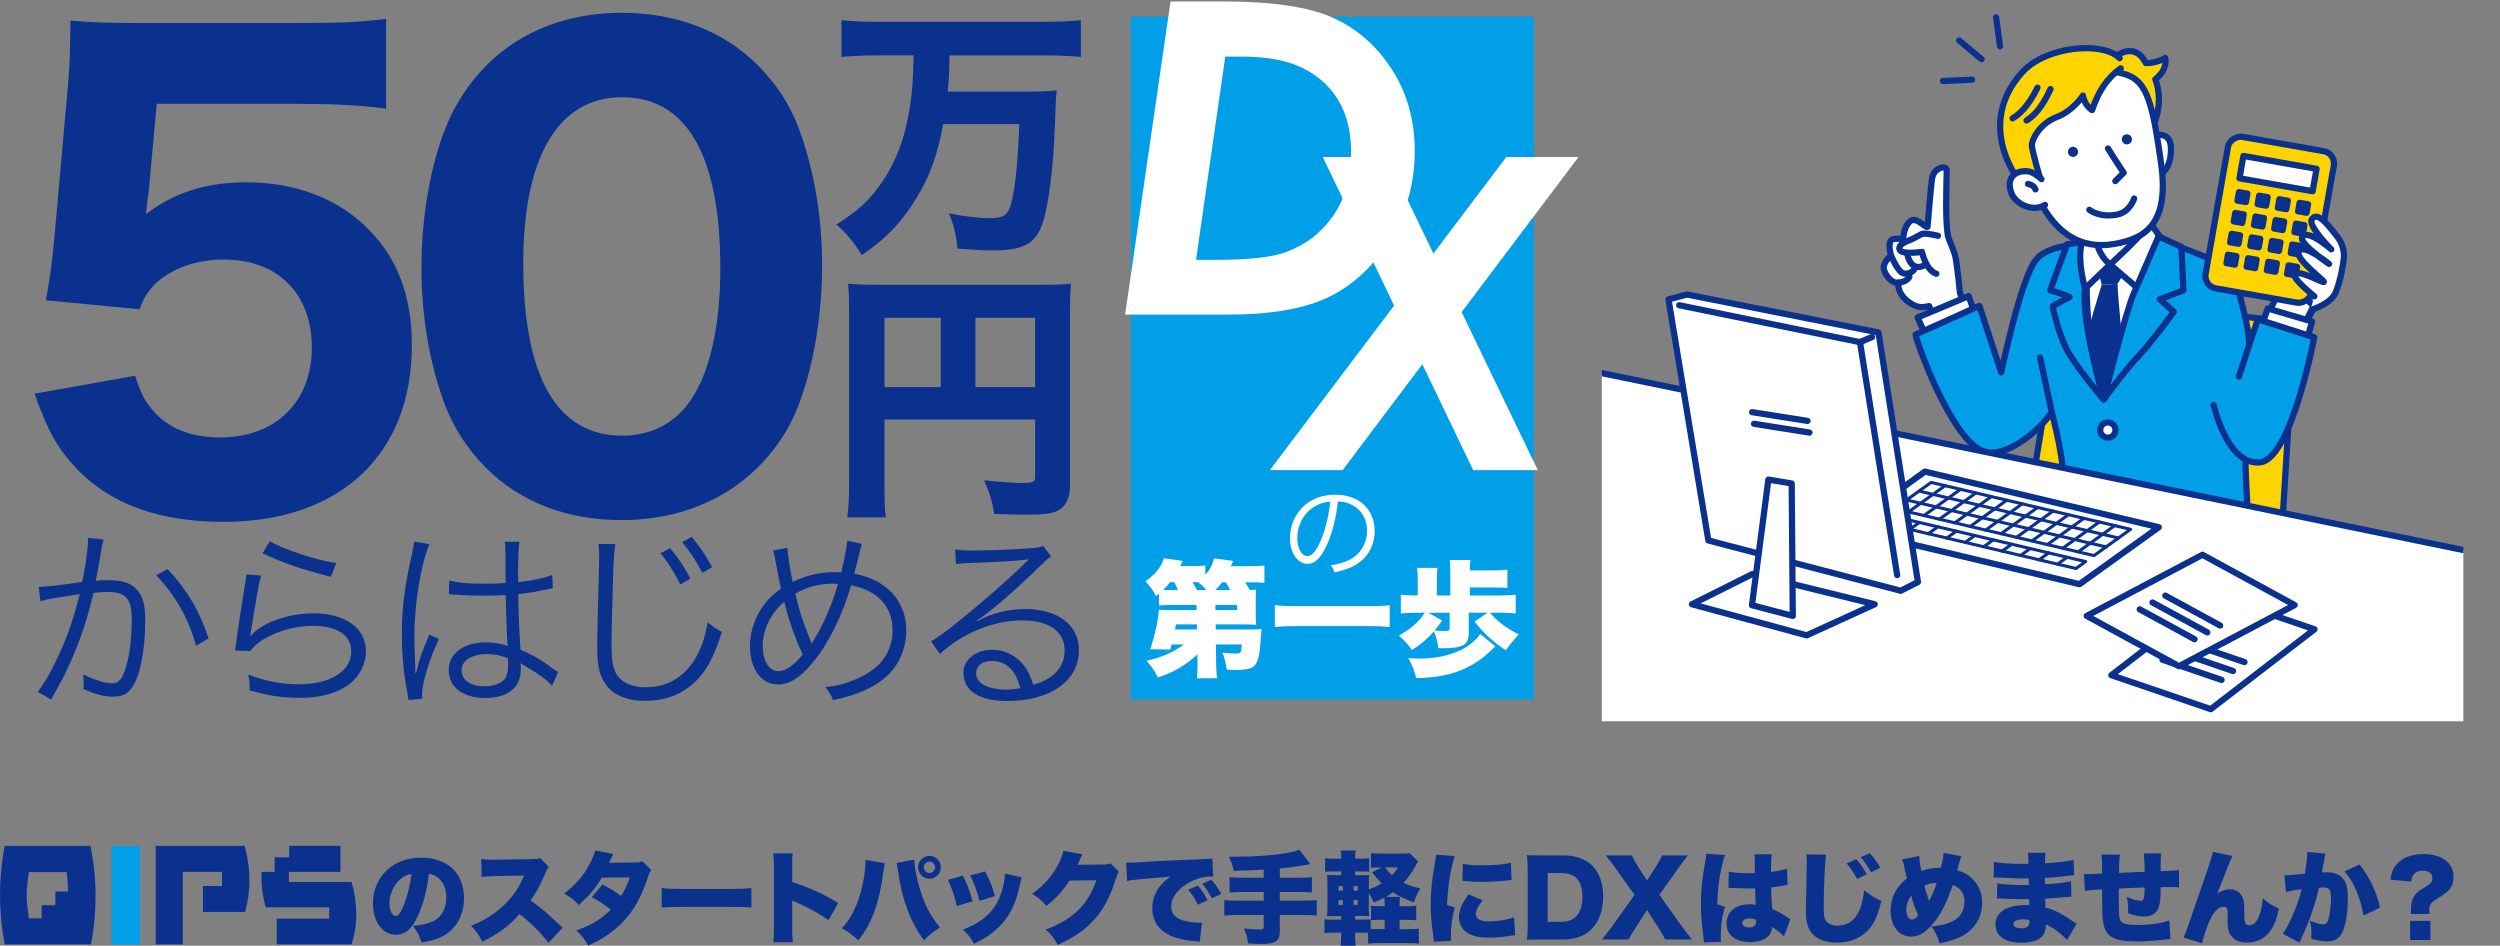 <?xml version="1.0" encoding="UTF-8"?><svg id="_レイヤー_2" xmlns="http://www.w3.org/2000/svg" xmlns:xlink="http://www.w3.org/1999/xlink" viewBox="0 0 1013.26 383.27"><rect x="0" y="0" width="1013.26" height="383.27" fill="#808080" stroke="none"/><defs><style>.cls-1,.cls-2,.cls-3{fill:none;}.cls-4{stroke-width:1.26px;}.cls-4,.cls-5,.cls-6,.cls-7,.cls-8,.cls-2,.cls-9{stroke:#0b318f;stroke-linecap:round;stroke-linejoin:round;}.cls-4,.cls-7,.cls-8,.cls-10{fill:#fff;}.cls-5{fill:#dbdcdc;}.cls-5,.cls-6,.cls-7,.cls-2,.cls-9{stroke-width:2.53px;}.cls-6,.cls-11{fill:#fed400;}.cls-8{stroke-width:2.58px;}.cls-12,.cls-9{fill:#009fe8;}.cls-13{fill:#0b318f;}.cls-3{clip-path:url(#clippath);}</style><clipPath id="clippath"><rect class="cls-1" x="649.21" width="349.19" height="292.33"/></clipPath></defs><g id="_文字"><path class="cls-13" d="m60.36,76.8c-.24,1.94-.97,7.28-1.21,9.95,11.65-8.74,24.27-12.87,40.78-12.87,19.66,0,37.14,6.55,49.28,18.93,11.89,11.89,17.72,27.19,17.72,47.09,0,44.42-29.13,71.61-76.47,71.61-25.97,0-45.88-7.28-59.47-21.61-7.77-8.25-11.65-15.29-16.99-30.34l40.78-7.28c2.18,6.8,3.64,9.95,6.8,13.59,6.07,7.53,15.54,11.41,27.67,11.41,22.33,0,37.14-14.32,37.14-36.41s-14.08-35.68-35.68-35.68c-10.92,0-20.63,3.4-27.43,9.47-3.16,3.16-4.61,5.34-6.8,10.68l-37.87-3.64c1.94-11.17,2.43-15.05,3.4-25l5.58-62.63c.73-9.22.73-10.92.97-25.73,8.74.73,14.08.97,27.43.97h63.6c19.18,0,25.49-.24,36.9-1.7v36.41c-11.41-1.46-22.09-1.94-36.41-1.94h-56.56l-3.16,34.71Z"/><path class="cls-13" d="m197.03,189.68c-7.53-7.53-13.11-16.26-16.75-25.73-6.31-16.99-9.47-35.93-9.47-55.59,0-25.73,5.83-52.19,15.05-67.24,13.84-23.3,37.38-35.93,66.27-35.93,21.85,0,41.02,7.28,54.86,21.12,7.53,7.53,13.35,16.26,16.75,25.73,6.31,16.99,9.47,35.93,9.47,55.83,0,25.49-5.83,52.43-14.81,67.24-13.84,22.82-37.63,35.68-66.51,35.68-22.09,0-41.03-7.28-54.86-21.12Zm15.05-83.02c0,46.12,13.59,69.91,40.05,69.91,9.71,0,17.96-3.4,24.03-9.71,10.2-10.44,15.78-31.31,15.78-58.02,0-45.88-13.59-69.43-39.81-69.43s-40.05,24.76-40.05,67.24Z"/><path class="cls-13" d="m355.92,22.45c-5.25,0-10.39.21-14.89.64v-14.89c4.18.43,9.21.64,14.78.64h67.48c5.36,0,10.28-.21,14.78-.64v14.89c-4.39-.43-9.53-.64-14.67-.64h-38.56c-.11,6.75-.21,9.32-.75,14.68h29.89c6.53,0,10.71-.11,14.35-.54q-.43,2.57-.75,13.82c-.64,18.21-2.79,34.6-5.36,41.13-3,7.5-7.82,9.96-20.03,9.96-3.54,0-7.39-.21-14.14-.75-.54-5.68-1.5-9.75-3.43-14.25,6,1.18,12.53,1.93,16.6,1.93,4.61,0,6.53-.86,7.71-3.43,2.04-4.29,3.64-17.46,4.18-34.71h-30.85c-2.14,12.1-5.36,21.1-10.82,29.99-6.21,10.07-12,16.17-22.17,23.14-3.11-5.14-5.89-8.57-10.28-12.43,8.36-5.36,12.53-9,16.92-15,6.86-9,11.14-20.14,13.07-33.96.86-6.53.96-7.61,1.29-19.6h-14.35Z"/><path class="cls-13" d="m358.49,196.83c0,6.64.11,10.28.54,12.85h-15.64c.54-3.96.75-7.61.75-13.39v-70.59c0-4.71-.11-7.61-.43-10.71,3.75.32,6.75.43,12.85.43h65.02c6.53,0,9.64-.11,12.53-.43-.32,3.21-.43,6.11-.43,12.53v68.98c0,5.46-1.71,8.89-5.03,10.5-2.25,1.18-6,1.61-12.43,1.61-3.54,0-8.46-.11-13.28-.32-.75-5.04-1.82-8.46-4.07-13.6,6.32.64,12.53,1.07,15.32,1.07,4.5,0,5.36-.43,5.36-2.57v-23.14h-61.06v26.78Zm22.82-68.02h-22.82v28.06h22.82v-28.06Zm38.24,28.06v-28.06h-24.21v28.06h24.21Z"/><path class="cls-13" d="m15.7,237.92c2.86-.08,11.13-1.03,17.57-2.07,1.35-5.88,2.38-13.51,2.38-16.85v-1.03l6.36.72c-.56,1.75-.79,3.1-1.51,7.63-.4,2.31-.95,5.25-1.67,9.06,1.83-.16,2.86-.24,4.69-.24,5.64,0,8.98.95,11.45,3.34,2.78,2.62,3.9,6.28,3.9,12.8,0,12.16-2.07,22.74-5.33,27.35-1.91,2.7-4.05,3.74-7.79,3.74-3.42,0-6.76-.87-12-3.1.16-1.19.16-1.75.16-2.78,0-1.19,0-1.75-.24-3.18,4.53,2.31,8.98,3.66,11.85,3.66,1.99,0,3.5-1.27,4.53-3.82,2.15-5.09,3.34-13.2,3.34-22.1,0-8.43-2.38-11.13-9.78-11.13-1.75,0-2.78.08-5.72.4-2.94,12.56-6.6,22.74-12,33.71-1.03,1.91-2.7,5.09-5.17,9.54l-5.41-3.18c2.46-3.1,5.49-8.35,8.27-14.39,3.74-7.95,6.12-14.95,8.74-25.2-6.84,1.03-10.65,1.67-11.37,1.83-1.83.32-2.46.48-4.61,1.03l-.64-5.72Zm52.23-7.31c8.11,8.75,12.88,16.93,16.62,28.14l-5.09,2.94c-3.02-10.97-8.51-20.67-16.22-28.54l4.69-2.54Z"/><path class="cls-13" d="m105.86,233.23c-.72,2.46-1.11,4.37-1.83,8.75-1.91,11.53-2.07,12.08-2.31,13.91-.08.95-.16,1.11-.32,1.83l.16.08c1.03-1.11,1.59-1.67,2.46-2.38,5.49-4.21,14.23-6.84,22.98-6.84,12.96,0,21.31,6.04,21.31,15.34,0,5.33-2.7,10.49-7.16,13.67-5.09,3.58-11.37,5.25-19.79,5.25-4.77,0-9.54-.48-13.91-1.43q-1.51-.4-6.36-1.59c.08-.71.08-1.19.08-1.51,0-1.83-.08-2.86-.56-4.93,6.04,2.46,13.59,3.97,20.27,3.97,13.12,0,21.46-5.25,21.46-13.36,0-6.52-5.72-10.33-15.42-10.33-8.11,0-16.3,2.54-22.26,6.92-1.27.95-1.83,1.51-3.18,3.26l-6.2-.16c.24-1.43.32-2.15.64-4.69.79-6.04,2.23-15.26,3.34-21.94.4-2.15.48-2.78.56-4.21l6.04.4Zm3.5-13.83c6.2,3.5,18.28,7.47,26.95,8.82l-2.23,5.56q-10.18-2.62-15.5-4.53-5.09-1.75-12.16-5.01l2.94-4.85Z"/><path class="cls-13" d="m174.06,220.51c-3.42,7.95-6.12,24.25-6.12,37.29,0,2.78.16,7.47.32,11.13,0,.64,0,.79.08,2.23v1.51l.32.08c1.43-5.96,1.99-7.47,4.69-13.99.32-.72.48-1.03.64-1.59l3.9,1.83c-3.74,7.79-6.84,17.89-6.84,22.58,0,.4,0,.48.16,1.59l-5.64.56c-.08-.71-.16-1.11-.48-2.94-1.43-7.39-2.23-15.58-2.23-23.61,0-10.57,1.03-18.92,4.13-32.67.72-3.5.8-3.98.87-5.01l6.2,1.03Zm8.03,14.79c3.9.95,7.31,1.27,14.31,1.27,3.1,0,5.25-.08,8.51-.24q-.08-7.47-.08-13.51c0-1.35-.08-2.46-.24-3.26h5.96c-.4,2.15-.56,5.88-.56,12.48,0,.88,0,2.15.08,3.9,6.12-.71,10.73-1.67,13.75-2.94l.24,5.41q-.16,0-5.56,1.11c-2.07.48-4.29.8-8.43,1.27.08,7.87.24,11.92.87,22.5,5.8,2.62,8.03,3.9,13.28,7.79.95.64,1.11.79,1.99,1.35l-2.46,5.56c-2.46-2.78-5.64-5.01-11.29-8.27q-.32-.16-.79-.48-.32-.24-.72-.48c.16,1.19.16,1.35.16,2.07,0,2.07-.32,3.97-.95,5.41-1.91,4.21-6.76,6.68-13.28,6.68-9.22,0-15.03-4.37-15.03-11.29s6.28-11.29,15.1-11.29c3.26,0,7,.64,8.82,1.59-.24-1.67-.56-9.14-.79-20.75-3.58.16-6.04.24-9.06.24-3.26,0-6.2-.08-8.98-.24-1.35-.16-2.23-.16-2.54-.16-.72-.08-1.19-.08-1.35-.08-.4-.08-.64-.08-.8-.08h-.32l.16-5.56Zm15.26,29.81c-6.2,0-10.26,2.62-10.26,6.6s3.66,6.44,9.22,6.44c3.5,0,6.6-1.03,8.11-2.78,1.03-1.19,1.51-3.1,1.51-6.2,0-.56-.08-2.38-.08-2.38-3.26-1.27-5.33-1.67-8.51-1.67Z"/><path class="cls-13" d="m249.43,220.51c-.48,2.62-.79,6.68-1.03,16.7-.32,9.54-.56,20.35-.56,23.93,0,.95.08,3.02.16,4.77.32,4.77,1.35,7.39,3.74,9.54,2.23,1.99,5.8,3.1,9.94,3.1,9.46,0,16.77-4.77,21.31-13.83,1.83-3.74,2.78-6.84,3.9-12.48,2.15,1.83,3.34,2.62,5.72,3.9-3.02,9.22-5.33,13.91-8.82,18.05-5.64,6.6-13.12,9.86-22.42,9.86-6.76,0-11.77-1.91-14.95-5.56-3.26-3.74-4.37-7.95-4.37-16.3,0-5.33.08-7.31.72-32.36.08-2.38.08-3.82.08-5.17,0-1.67-.08-2.54-.32-4.21l6.92.08Zm22.18,1.67c3.58,4.29,5.72,7.63,8.19,12.32l-4.05,2.38c-1.99-4.21-5.8-10.18-8.11-12.64l3.98-2.07Zm8.74-4.61c3.58,4.37,5.56,7.31,8.27,12.32l-4.05,2.31c-1.67-3.74-5.01-8.82-8.11-12.48l3.9-2.15Z"/><path class="cls-13" d="m319.15,222.03c.08,2.54,1.11,9.22,2.15,13.83,5.56-2.7,11.05-3.98,17.01-3.98.56,0,1.51,0,2.62.08,1.35-5.25,2.31-10.49,2.46-12.8l5.96,1.27q-.48,1.27-2.15,8.35c-.4,1.35-.56,2.23-.95,3.74,13.2,2.46,21.07,11.13,21.07,23.13,0,7.39-3.26,14.63-8.67,19.08-4.05,3.42-9.78,6.2-16.06,7.87-1.19.32-1.59.4-5.01,1.19-.64-2.07-1.03-2.7-3.1-5.33,4.53-.4,7.63-1.19,11.85-2.94,5.56-2.31,9.54-5.17,11.92-8.67,2.31-3.34,3.5-7.15,3.5-11.29,0-9.7-5.8-16.06-16.77-18.36-3.58,12.32-9.22,23.69-15.42,31.16-5.09,6.2-9.54,9.06-14.15,9.06-6.92,0-11.45-6.2-11.45-15.58,0-5.17,1.67-10.65,4.61-15.18,2.07-3.1,4.29-5.41,7.95-8.11-.56-2.54-1.51-7.23-2.23-11.21-.48-2.62-.56-2.94-1.03-4.21l5.88-1.11Zm-6.84,28.46c-1.99,3.42-3.18,7.71-3.18,11.13,0,6.28,2.54,10.42,6.44,10.42,2.78,0,6.2-2.39,9.78-6.76-3.18-6.68-5.72-14.07-7.47-21.38-2.62,2.31-4.13,4.05-5.56,6.6Zm16.69,10.41c.4-.79.4-.88.95-1.75,3.74-5.88,7.23-13.99,9.7-22.5-.87,0-1.59-.08-1.99-.08-5.64,0-10.73,1.35-15.34,4.05,1.51,6.44,3.18,11.69,5.96,18.44.4,1.03.48,1.19.64,1.83h.08Z"/><path class="cls-13" d="m387.12,222.66c2.23.4,3.66.48,7.47.48,6.6,0,17.17-.48,24.33-1.03,2.07-.16,2.78-.32,3.82-.87l3.34,4.37c-1.11.56-1.51.88-4.05,3.34-10.97,10.73-20.59,19-26.15,22.58l.16.24c6.04-3.26,12.48-4.93,19.48-4.93,13.28,0,21.78,6.52,21.78,16.69,0,12.4-11.53,20.59-29.18,20.59-11.21,0-17.65-4.13-17.65-11.45,0-5.33,4.93-9.3,11.53-9.3,5.33,0,9.94,2.31,13.12,6.52,1.67,2.23,2.54,4.13,3.66,7.63,8.35-2.31,12.72-7.16,12.72-13.91,0-7.63-6.36-12.16-17.09-12.16-11.69,0-24.25,5.09-33.47,13.59l-3.58-5.09c2.86-1.67,5.72-3.74,11.13-8.11,8.51-6.76,21.07-17.81,26.55-23.21q.48-.48,1.11-1.11s.16-.16.32-.32l.32-.32-.16-.16q-.24,0-.72.08c-2.54.48-12.08,1.03-24.17,1.43-1.75.08-2.54.16-4.29.4l-.32-5.96Zm14.95,45.23c-3.97,0-6.44,1.91-6.44,4.93,0,2.07,1.03,3.58,3.18,4.85,2.07,1.11,5.49,1.83,8.9,1.83,1.99,0,2.94-.08,5.8-.56-1.75-7.23-5.72-11.05-11.45-11.05Z"/><rect class="cls-12" x="458.3" y="6.77" width="163.35" height="276.71"/><path class="cls-10" d="m474.42.59h21.35c20.01,0,34.9,2.23,44.66,6.69s17.7,11.46,23.81,21.01c6.11,9.55,9.17,20.56,9.17,33.04s-3.25,24.6-9.75,35.33c-6.5,10.73-14.7,18.55-24.59,23.47-9.89,4.92-23.63,7.38-41.21,7.38h-41.85L474.42.59Zm22.19,22.34l-11.86,82.39h8.32c12.81,0,22.07-1.01,27.81-3.02,8.05-2.88,14.51-7.79,19.39-14.75,4.88-6.96,7.32-15.56,7.32-25.8,0-8.4-1.72-15.43-5.14-21.09-3.43-5.66-8.27-10.04-14.52-13.11-6.25-3.08-14.57-4.62-24.94-4.62h-6.37Z"/><path class="cls-10" d="m536.12,63.64h25.99l18.86,39.12,29.54-39.12h29.26l-47.36,62.86,30.87,64.05h-26.19l-20.61-42.9-32.32,42.9h-29.49l50.37-66.71-28.92-60.2Z"/><g class="cls-3"><path class="cls-11" d="m922.91,246.21c-.21,3.39-3.15,6.03-6.54,5.88l-95.04-4.31c-3.39-.15-5.71-3.02-5.16-6.36l18.91-114.55c.55-3.35,3.76-5.8,7.14-5.45l81.74,8.46c3.37.35,5.96,3.4,5.75,6.79l-6.79,109.55Z"/><path class="cls-2" d="m922.91,246.21c-.21,3.39-3.15,6.03-6.54,5.88l-95.04-4.31c-3.39-.15-5.71-3.02-5.16-6.36l18.91-114.55c.55-3.35,3.76-5.8,7.14-5.45l81.74,8.46c3.37.35,5.96,3.4,5.75,6.79l-6.79,109.55Z"/><path class="cls-7" d="m794.38,118.69s-1.15-11.56-1.85-14.65c-.7-3.08-2.88-7.19-3.12-8.91-.92-6.69-.59-17.47-.39-26.04.05-2.29-5.12-1.38-5.96,3.22-.37,2.01-1.82,19.63-1.82,19.63-.85.45-4.49-4.07-6.83-2.42-2.03,1.43-2.82,4.69-3.12,7.32,0,0-3.26-.3-4.4.25-2.07,1.01-.44,6.52-.44,6.52,0,0-3.52,2.72-2.89,5.52.63,2.8,3.45,5.87,5.89,5.41,0,0-.96,4.5,4.8,8.33,3.66,2.43,5.93,1.45,7.63,1.2l4.88,11.82,11.89-4.78-4.27-12.42Z"/><path class="cls-2" d="m785.49,95.56s-4.33-1.05-6.09-.84c-.88.1-3.29,1.86-5.82,2.78-3.96,1.45-4.16,3.07-3.48,3.96,1.36,1.79,8.88.63,8.88.63,0,0,1.42,7.27,5.81,8.86"/><path class="cls-7" d="m766.45,103.61s2.28,5.41,4.29,6.79c2.01,1.37,4.42-.23,4.99-1.02"/><path class="cls-7" d="m772.97,102.58s.62,5.38,4.33,5.61c1.58.1,2.76-.79,2.76-.79"/><path class="cls-7" d="m769.45,114.54s3.42-.15,4.44-2.41"/><polyline class="cls-7" points="781.54 138.33 777.21 128.68 797.89 120.01 801.24 129.47"/><path class="cls-9" d="m908.2,123.56c-.62-8.71-.49-14.1-8.29-17.13-4.67-1.82-15.77-6.16-15.87-6.17-1.77-.25-36.72-1.4-40.42-1.32-5.3.11-14.9,1.78-18.28,6.16-6.23,7.28-14.25,45.84-14.25,45.84l-8.86-26.99s-25.21,11.43-25.81,11.62c-.59.2,14.18,43.14,27.78,47.47,8.62,2.75,22.19-8.14,27.4-16,5.37,21.01,4.73,27.18,5.02,35.75l-2.03,29.06,76.78-6.31s0-12.9-.89-27.78c-.63-10.53-1.36-61.26-2.28-74.22Z"/><path class="cls-5" d="m907.59,224.58c.12.17.22.22.27-.03,0,0-.1-.03-.27.03Z"/><path class="cls-7" d="m867.61,81.31s.4,14.04,4.67,19.37c4.27,5.33,3.94,5.24,3.94,5.24,0,0-13.52,20.6-21.19,20.34-10.01-.34-13.1-15.96-13.1-15.96,0,0,2.85-.45,6.07-8.55,3.22-8.09,1-17.29,1-17.29"/><path class="cls-10" d="m841.78,107.41s38.29-.32,37.11-.58-26.28,55.13-26.28,55.13c0,0-13.9-24.38-12.78-31.28,1.12-6.9,3.44-20.77,1.95-23.26Z"/><path class="cls-2" d="m872.68,104.19s-3.65,31.73-9.43,40.08c-5.79,8.35-9.43,15.14-9.43,15.14-10.19-18.55-7.95-53.43-7.72-53.43"/><polygon class="cls-13" points="849.77 107.15 863.23 107.12 858.25 115.03 851.83 115.42 849.77 107.15"/><path class="cls-13" d="m851.83,115.42s-5.75,17.91-7.68,27.98l7.82,16.51,8.91-14s-2.53-25.8-2.64-30.87l-6.42.39Z"/><path class="cls-9" d="m845.09,116.93c1.15-8.1,3.37-19.59,3.37-19.59l-10.68,1.69-6.83,18.61s4.79,1.31,7.84,2.78c-2.69,1.43-6.82,3.47-6.8,3.79.03.57,2.1,10.16,5.37,16.85,3.27,6.69,15.24,20.89,15.24,20.89,0,0-9.3-32.48-7.52-45.03Z"/><path class="cls-7" d="m843.62,98.93l5.63-3.72s.32,7.53,5.99,12l-10.15,9.72s-3.18-10.67-1.47-17.99Z"/><path class="cls-7" d="m855.24,107.21l10.91,9.36c.2.07,4.07-5.79,6.03-9.99,2.04-4.37,4.24-9.41,4.12-9.42l-4.53-6.38s-7.3,7.68-9.88,10.18c-2.58,2.5-6.65,6.25-6.65,6.25Z"/><path class="cls-7" d="m870.83,56.24c3.81-2.69,8.08-1.98,8.88,2.12.79,4.1-.63,12.09-5.38,12.34"/><path class="cls-6" d="m869.71,25.57c4.44.12,7.85-2.07,7.85-2.07.76,4.03-1.89,6.97-4,8.61.1.29.2.58.3.88,4.16,12.91-4.3,23.67-4.3,23.67l-13.58-32.63s8.63-8.43,13.72,1.55Z"/><path class="cls-7" d="m870.9,40.69c2.23,6.3,3.67,16.26,4.98,25.41,3.7,25.93-7.66,30.87-19.3,32.83-13.03,2.19-23.34-4.18-30.36-18.42-3.48-7.06-8.22-20.18-7.06-29.12,1.15-8.94,14.99-25.23,28.54-23.5,13.55,1.73,19.16,1.4,23.2,12.78Z"/><path class="cls-6" d="m859.54,27.69c-2.39,1.82-7.91,5.75-11.59,16.92,0,0-2.99-1.61-3.73-5.88,0,0-3.92,6.14-10.39,8.63-7.65,2.94-10.07,9.38-10.32,11.09-.24,1.71,3.33,13.71,3.33,13.71l-9.72-.78s-16.12-21.64,2.59-42.18c9.7-10.65,32.78-12.51,39.38-5.63"/><path class="cls-7" d="m846.82,85.04s4.02,3.33,11.22,1.93c5.32-1.03,6.94-6.5,6.94-6.5"/><path class="cls-7" d="m828.87,83.04c-5.24,3.25-12.11-.64-13.66-4.82-2.53-6.85,2.51-9.46,7.12-8.72,2.1.34,5.1,3.11,5.1,3.11"/><path class="cls-7" d="m854.39,60.18c2.22,3.7,6.34,9.84,6.34,9.84l-3.38,3.38"/><path class="cls-13" d="m838.16,61.21c-.18,1.12.58,2.18,1.7,2.36,1.12.18,2.18-.58,2.36-1.7.18-1.12-.58-2.18-1.7-2.36-1.12-.18-2.18.58-2.36,1.7Z"/><path class="cls-13" d="m860.01,56.14c-.18,1.12.58,2.18,1.7,2.36,1.12.18,2.18-.58,2.36-1.7.18-1.12-.58-2.18-1.7-2.36-1.12-.18-2.18.58-2.36,1.7Z"/><path class="cls-7" d="m824.98,76.76c-.65-1.57-1.96-1.96-3.01-2.22"/><path class="cls-2" d="m825.8,35.53c-3.75,7.65-7.51,10.97-10.1,12.41"/><path class="cls-2" d="m831.07,36.09c-3.5,7.77-7.14,11.21-9.69,12.74"/><path class="cls-7" d="m857.39,173.99c.17,1.7-1.07,3.22-2.77,3.38-1.7.17-3.22-1.07-3.38-2.77-.17-1.7,1.07-3.22,2.77-3.38,1.7-.17,3.22,1.07,3.38,2.77Z"/><path class="cls-9" d="m884.94,117.7c.06-.4-.81-17.65-.81-17.65l-9.27-4.23s-7.34,16.81-10.11,23.29c-3.34,7.82-12.14,42.85-12.14,42.85,0,0,8.12-11.25,13.87-17.33,5.75-6.08,14.58-18.28,14.58-18.28l-5.68-5.04c5.91-2.33,9.56-3.61,9.56-3.61Z"/><path class="cls-7" d="m937.67,124.05c-3.1,6.35-9.4,18.49-9.4,18.49l-13.91-4.32s7.92-18.73,10.8-21.61c2.88-2.88,12.51,7.44,12.51,7.44Z"/><polyline class="cls-7" points="933.24 144.49 937.08 130.31 919.11 125.03 915.51 135.53"/><path class="cls-9" d="m897.19,164.09c.69,2.84,6.27,24.72,18.9,23.29,12.63-1.44,21.88-50.67,21.88-50.67l-22.85-7.29-3.55,10.44s0-3.74-.85-7.81c-2.2-10.51-5.31-22.12-8.06-23.95-2.4-1.6-7.99-3.52-7.99-3.52"/><rect class="cls-11" x="888.75" y="67.29" width="62.35" height="43.57" rx="5.06" ry="5.06" transform="translate(672.46 979.55) rotate(-80)"/><rect class="cls-2" x="888.75" y="67.29" width="62.35" height="43.57" rx="5.06" ry="5.06" transform="translate(672.46 979.55) rotate(-80)"/><rect class="cls-7" x="908.24" y="65.75" width="30.1" height="9.2" transform="translate(26.24 -159.26) rotate(10)"/><rect class="cls-13" x="905.87" y="76.89" width="6" height="6" rx="1.17" ry="1.17" transform="translate(672.36 961.08) rotate(-80)"/><rect class="cls-13" x="914.06" y="78.34" width="6" height="6" rx="1.17" ry="1.17" transform="translate(677.71 970.34) rotate(-80)"/><rect class="cls-13" x="922.26" y="79.78" width="6" height="6" rx="1.17" ry="1.17" transform="translate(683.06 979.6) rotate(-80)"/><rect class="cls-13" x="930.45" y="81.23" width="6" height="6" rx="1.17" ry="1.17" transform="translate(688.41 988.87) rotate(-80)"/><rect class="cls-13" x="904.38" y="85.34" width="6" height="6" rx="1.17" ry="1.17" transform="translate(662.81 966.59) rotate(-80)"/><rect class="cls-13" x="912.57" y="86.79" width="6" height="6" rx="1.17" ry="1.17" transform="translate(668.16 975.86) rotate(-80)"/><rect class="cls-13" x="920.77" y="88.23" width="6" height="6" rx="1.17" ry="1.17" transform="translate(673.51 985.12) rotate(-80)"/><rect class="cls-13" x="928.96" y="89.68" width="6" height="6" rx="1.17" ry="1.17" transform="translate(678.86 994.38) rotate(-80)"/><rect class="cls-13" x="902.89" y="93.79" width="6" height="6" rx="1.17" ry="1.17" transform="translate(653.27 972.11) rotate(-80)"/><rect class="cls-13" x="911.08" y="95.23" width="6" height="6" rx="1.17" ry="1.17" transform="translate(658.61 981.37) rotate(-80)"/><rect class="cls-13" x="919.28" y="96.68" width="6" height="6" rx="1.17" ry="1.17" transform="translate(663.96 990.63) rotate(-80)"/><rect class="cls-13" x="927.47" y="98.12" width="6" height="6" rx="1.17" ry="1.17" transform="translate(669.31 999.9) rotate(-80)"/><rect class="cls-13" x="901.4" y="102.24" width="6" height="6" rx="1.17" ry="1.17" transform="translate(643.72 977.62) rotate(-80)"/><rect class="cls-13" x="909.59" y="103.68" width="6" height="6" rx="1.17" ry="1.17" transform="translate(649.06 986.88) rotate(-80)"/><rect class="cls-13" x="917.79" y="105.13" width="6" height="6" rx="1.17" ry="1.17" transform="translate(654.41 996.15) rotate(-80)"/><rect class="cls-13" x="925.98" y="106.57" width="6" height="6" rx="1.17" ry="1.17" transform="translate(659.75 1005.41) rotate(-80)"/><path class="cls-7" d="m938.01,120.09s-8.5-6.82-7.99-8.63c.85-3.02,12.4,3.95,11.83,2.72-.57-1.23-12.3-9.72-9.99-12.53,2.31-2.81,12.11,5.32,12.11,5.32,0,0-12.47-8.4-10.83-10.93,2.2-3.41,11.72,5.02,11.72,5.02,0,0-9.4-9.4-7.92-12.06,2.35-4.23,7.87,3.96,10.03,6.48,3.45,4.03,3.04,8.63,3.04,8.63-.16,2.75-1.41,9.61-3.3,14.28-1.89,4.67-9.03,6.85-9.03,6.85-.85,1.17-2.36,4.28-2.36,4.28"/><path class="cls-5" d="m831.59,167.05s-4.14-19.35-4.73-22.16"/><polygon class="cls-7" points="1011.99 303.96 646.3 299.42 642.76 149.91 1007.27 224.77 1011.99 303.96"/><polygon class="cls-7" points="780.17 191.14 874.97 213.68 842.83 236.77 748.03 214.23 780.17 191.14"/><polygon class="cls-4" points="764.48 208.6 845.31 227.62 841.41 230.41 760.59 211.39 764.48 208.6"/><polygon class="cls-4" points="782.69 195.52 863.51 214.54 848.7 225.18 767.87 206.16 782.69 195.52"/><line class="cls-4" x1="857.1" y1="213.03" x2="842.28" y2="223.67"/><line class="cls-4" x1="850.85" y1="211.56" x2="836.03" y2="222.2"/><line class="cls-4" x1="844.6" y1="210.09" x2="829.78" y2="220.73"/><line class="cls-4" x1="838.35" y1="208.62" x2="823.53" y2="219.26"/><line class="cls-4" x1="832.09" y1="207.15" x2="817.28" y2="217.79"/><line class="cls-4" x1="825.84" y1="205.68" x2="811.03" y2="216.32"/><line class="cls-4" x1="819.59" y1="204.21" x2="804.78" y2="214.85"/><line class="cls-4" x1="813.34" y1="202.74" x2="798.53" y2="213.38"/><line class="cls-4" x1="807.09" y1="201.27" x2="792.28" y2="211.91"/><line class="cls-4" x1="800.84" y1="199.8" x2="786.03" y2="210.44"/><line class="cls-4" x1="794.59" y1="198.32" x2="779.78" y2="208.96"/><line class="cls-4" x1="788.34" y1="196.85" x2="773.52" y2="207.49"/><line class="cls-4" x1="837.82" y1="225.86" x2="833.93" y2="228.65"/><line class="cls-4" x1="830.33" y1="224.1" x2="826.44" y2="226.89"/><line class="cls-4" x1="822.85" y1="222.33" x2="818.95" y2="225.13"/><line class="cls-4" x1="815.36" y1="220.57" x2="811.47" y2="223.37"/><line class="cls-4" x1="807.87" y1="218.81" x2="803.98" y2="221.6"/><line class="cls-4" x1="800.39" y1="217.05" x2="796.49" y2="219.84"/><line class="cls-4" x1="792.9" y1="215.29" x2="789.01" y2="218.08"/><line class="cls-4" x1="785.41" y1="213.52" x2="781.52" y2="216.32"/><line class="cls-4" x1="777.93" y1="211.76" x2="774.03" y2="214.56"/><line class="cls-4" x1="770.44" y1="210" x2="766.55" y2="212.8"/><line class="cls-4" x1="853.59" y1="221.67" x2="772.77" y2="202.65"/><line class="cls-4" x1="858.62" y1="218.06" x2="777.79" y2="199.04"/><polygon class="cls-7" points="676.24 121.34 683.73 119.37 761.34 134.74 777.35 235.89 770.36 239.44 692.4 219.05 676.24 121.34"/><polyline class="cls-7" points="680.58 123.71 753.86 138.68 768.93 233.09"/><polygon class="cls-7" points="685.75 244.91 710.18 232.69 759.82 244.91 732.24 257.51 685.75 244.91"/><polygon class="cls-7" points="716.73 194.38 710.08 245.3 726.62 249.63 726.18 195.95 716.73 194.38"/><line class="cls-7" x1="710.13" y1="167.05" x2="732.58" y2="170.59"/><line class="cls-7" x1="710.91" y1="171.77" x2="733.37" y2="175.32"/><polygon class="cls-7" points="896.04 287.42 855.74 273.66 897.77 241.29 938.07 255.06 896.04 287.42"/><line class="cls-7" x1="885.74" y1="260.17" x2="909.7" y2="268.35"/><line class="cls-7" x1="881.1" y1="263.78" x2="905.05" y2="271.96"/><line class="cls-7" x1="876.46" y1="267.4" x2="900.41" y2="275.58"/><polygon class="cls-7" points="883.14 270.02 845.75 249.63 892.65 224.85 930.04 245.23 883.14 270.02"/><line class="cls-7" x1="877.61" y1="241.41" x2="899.83" y2="253.53"/><line class="cls-7" x1="872.42" y1="244.19" x2="894.64" y2="256.31"/><line class="cls-7" x1="867.23" y1="246.97" x2="889.45" y2="259.08"/><line class="cls-8" x1="753.86" y1="138.68" x2="758.73" y2="136.61"/><line class="cls-2" x1="794.09" y1="16.43" x2="803.14" y2="24"/><line class="cls-2" x1="787.5" y1="32.82" x2="799.29" y2="32.31"/><line class="cls-2" x1="809.03" y1="7.05" x2="810.62" y2="18.74"/><line class="cls-6" x1="911.57" y1="139.86" x2="907.43" y2="152.67"/></g><path class="cls-10" d="m485.32,265.19c-4.34,4.24-9.81,7.41-16.04,9.4-1.23-2.6-2.4-4.29-4.6-6.79,5.72-1.17,11.03-3.52,15.17-6.59h-4.95c-.2.87-.26,1.02-.56,2.04l-8.12-.1c2.04-6.28,3.27-12.1,3.47-16.04.97.1,2.45.15,4.85.15h10.47l-.05-2.04h-10.73c-2.14,0-3.12.05-4.49.15v-4.75q-.41.31-1.23.97c-1.33-2.6-2.4-4.08-4.29-5.97,4.09-2.86,6.59-6.03,7.51-9.35l7.66,1.07c-.46,1.02-.56,1.12-1.02,2.09h5.26c2.45,0,3.63-.05,4.9-.26v3.78c1.94-2.2,2.91-4.03,3.52-6.64l7.76,1.02c-.41.97-.56,1.28-.92,2.14h7.86c2.96,0,3.93-.05,5.72-.26v7.05c-1.53-.2-2.91-.25-5.31-.25h-2.5c.82,1.28,1.23,1.89,1.89,3.12,1.12-.05,1.48-.05,2.6-.15-.15,1.07-.2,1.89-.2,4.04v6.23c0,1.99.05,2.86.2,3.98-1.33-.1-2.71-.15-4.8-.15h-11.64l.05,2.04h13.99c1.89,0,3.37-.05,4.6-.15-.2,1.38-.36,3.06-.51,5.82-.41,5.77-1.28,8.43-3.12,9.6-1.23.77-3.63,1.17-7.41,1.17-.77,0-1.58-.05-3.06-.15-.46-2.86-.87-4.44-1.79-6.89,1.79.2,3.88.36,5.16.36,2.3,0,2.45-.2,2.71-3.68h-10.52l.1,7.97c.05,2.76.15,4.03.41,5.72h-8.22c.2-1.53.26-2.45.26-4.6v-1.17l-.05-3.93Zm-7.92-26.05c-.46-1.17-.82-1.99-1.48-3.17h-1.69c-1.12,1.43-1.63,1.99-2.76,3.12.97.05,1.53.05,2.76.05h3.17Zm7.71,13.94h-8.48q-.2.87-.41,2.04h8.94l-.05-2.04Zm3.83-13.94c-1.17-1.33-1.94-2.04-3.27-3.17h-2.35c.61.87.87,1.38,1.84,3.17h3.78Zm9.65,0c-.61-1.23-1.02-1.94-1.74-3.12h-1.58c-1.02,1.38-1.58,2.04-2.71,3.12h6.03Zm-5.98,8.12h8.78v-2.04h-8.78v2.04Z"/><path class="cls-10" d="m563.26,254.16c-2.96-.31-5.67-.41-8.78-.41h-28.96c-3.12,0-5.77.1-8.83.41v-8.89c2.71.31,5.11.41,8.83.41h28.96c3.93,0,6.49-.1,8.78-.41v8.89Z"/><path class="cls-10" d="m608.25,241.34c2.61,0,4.29-.1,6.08-.31v7.61c-1.74-.2-3.63-.31-6.08-.31h-4.34c2.45,3.12,7,6.54,11.7,8.83-2.35,2.5-3.12,3.42-5.26,6.38-4.75-2.96-9.24-7.05-12.72-11.64l5.26-3.57h-7.61v8.32c0,4.65-2.4,6.08-10.16,6.08h-2.14c-.41-2.96-.82-4.39-1.79-6.84-2.81,3.17-5.31,5.31-8.94,7.56-1.58-2.25-2.86-3.63-5.26-5.87,4.7-2.55,8.38-5.82,10.47-9.24h-3.52c-2.55,0-4.34.1-6.18.31v-7.61c1.79.2,3.63.31,6.18.31h.66v-6.69c0-1.84-.05-3.12-.26-4.49h8.27c-.2,1.33-.25,2.55-.25,4.49v6.69h5.46v-9.4c0-2.04-.1-3.58-.26-4.95h8.43c-.2,1.28-.25,2.45-.25,4.19h9.45c2.5,0,4.14-.1,5.77-.31v7.46c-1.58-.2-2.96-.25-5.77-.25h-9.45v3.27h12.51Zm-2.2,20.63q-.51.41-2.5,2.35c-4.39,4.24-10.06,7.3-16.24,8.94-3.88.97-7.92,1.48-13.33,1.58-.77-3.17-1.53-5.06-3.17-8.07,1.99.1,2.96.15,4.29.15,6.64,0,12.51-1.23,17.26-3.58,3.12-1.58,6.33-4.29,7.56-6.38l6.13,5Zm-21.55-10.52c-1.23,1.84-1.74,2.55-3.01,4.08,1.28.15,2.66.21,4.03.21,1.63,0,2.04-.21,2.04-.97v-6.43h-8.73l5.67,3.12Z"/><path class="cls-10" d="m538.06,220.29c-2.49,5.67-5.02,8.24-8.11,8.24-4.08,0-7.12-4.46-7.12-10.47,0-4.38,1.63-8.63,4.51-11.85,3.43-3.78,8.11-5.71,13.86-5.71,4.81,0,9.01,1.5,11.8,4.25,2.7,2.62,4.16,6.35,4.16,10.47,0,6.65-3.61,12.15-9.83,14.81-1.93.82-3.56,1.33-6.52,1.97-.43-1.42-.69-1.85-1.5-2.88,3.13-.52,5.15-1.07,7.17-2.02,4.72-2.15,7.6-6.74,7.6-12.02,0-4.89-2.49-8.84-6.82-10.77-1.59-.69-2.83-.99-4.98-1.07-.64,5.97-2.27,12.53-4.21,17.04Zm-5.28-14.98c-4.33,2.62-7,7.47-7,12.79,0,4.12,1.8,7.3,4.12,7.3,1.8,0,3.52-2.02,5.37-6.22,1.76-4.04,3.35-10.39,3.91-15.88-2.58.21-4.42.82-6.4,2.02Z"/><path class="cls-13" d="m169.35,371.31c-2.38,5.24-5.12,7.54-8.85,7.54-5.49,0-9.34-5.24-9.34-12.74,0-4.79,1.64-9.13,4.71-12.49,3.6-3.93,8.81-6.02,14.83-6.02,5.49,0,10.32,1.84,13.35,5.04,2.62,2.79,4.01,6.76,4.01,11.39,0,5.32-2.01,10.16-5.45,13.23-2.79,2.5-6.02,3.81-11.75,4.71-.98-2.95-1.76-4.42-3.48-6.72,3.85-.29,6.39-.94,8.6-2.09,3.15-1.68,4.91-5.12,4.91-9.5,0-3.48-1.23-6.27-3.6-8.07-1.06-.82-1.97-1.19-3.44-1.43-.9,7.04-2.29,12.33-4.51,17.16Zm-7.04-14.99c-2.7,2.29-4.46,6.1-4.46,9.75,0,2.91,1.11,5.2,2.54,5.2,1.02,0,2.09-1.43,3.32-4.55,1.43-3.69,2.62-8.44,3.07-12.49-1.72.25-3.03.86-4.46,2.09Z"/><path class="cls-13" d="m222.3,382.08c-3.56-4.5-7.17-8.07-11.75-11.63-3.85,4.55-8.72,8.15-15.07,11.22-1.43-2.87-2.29-4.1-4.59-6.47,5.32-2.05,9.54-4.71,13.27-8.27,3.81-3.64,6.31-7.29,8.23-12.04l-10.65.16c-3.52.08-4.83.16-6.51.41l-.21-7.29c1.6.21,2.7.29,4.3.29.33,0,1.11,0,2.29-.04l14.01-.2c1.92-.04,2.17-.04,3.28-.45l3.6,3.69c-.61.61-.86,1.02-1.47,2.42-2.17,5.12-3.73,7.99-6.02,11.06,4.96,3.56,6.63,5,13.02,11.1l-5.73,6.06Z"/><path class="cls-13" d="m248.55,346.12c-.04.08-.61,1.23-1.76,3.56l11.02-.12c1.19,0,1.72-.12,2.5-.53l3.65,3.6c-.49.53-.61.78-.94,1.76-2.42,7.29-4.59,11.71-7.62,15.81-2.62,3.52-5.98,6.63-9.95,9.26-2.21,1.43-3.89,2.33-7.04,3.77-1.52-2.66-2.5-3.93-4.79-6.14,6.23-2.21,10.2-4.63,13.88-8.4-2.54-2.09-4.55-3.4-7.62-5.08l4.3-5.16c3.65,1.97,4.96,2.79,7.54,4.67,1.68-2.58,2.66-4.79,3.52-7.5l-11.34.08c-2.38,4.1-5.2,7.45-9.34,11.1-1.97-2.13-3.24-3.15-5.9-4.63,4.83-3.81,7.78-7.21,10.2-11.75,1.15-2.09,1.84-3.85,2.38-5.73l7.33,1.43Z"/><path class="cls-13" d="m268.17,359.92c1.92.29,4.14.37,8.4.37h19.58c4.1,0,5.65-.08,8.4-.37v7.9c-1.97-.21-3.77-.25-8.44-.25h-19.49c-4.59,0-5.94.04-8.44.25v-7.9Z"/><path class="cls-13" d="m313.42,381.92c.16-1.84.25-3.03.25-6.27v-23.84c0-3.32-.04-3.73-.29-5.94h7.9c-.16,1.19-.2,3.24-.2,5.98v5.61c6.96,2.29,12.25,4.71,18.63,8.52l-3.89,6.96c-3.97-2.74-8.81-5.41-12.9-7.13q-1.43-.57-1.84-.82v10.65c0,2.74.08,4.79.25,6.27h-7.9Z"/><path class="cls-13" d="m358.59,349.85c-.08.29-.12.53-.12.66-.04.12-.12.53-.16,1.15l-.12.82-.16.94c-1.64,12.53-4.75,21.05-10.16,27.69-1.8-1.8-4.42-3.73-6.68-4.87,5.57-5.65,9.42-16.83,9.62-27.77l7.78,1.39Zm11.96-1.43v.12c0,1.52.78,6.27,1.47,8.93,2.05,7.9,4.63,13.23,8.97,18.47-2.7,1.64-4.55,3.11-6.47,5.16-5.45-7.17-9.01-16.63-10.57-28.1-.04-.41-.08-.7-.08-.78l-.29-1.56-.04-.41s-.08-.25-.16-.49l7.17-1.35Zm10.77,3.11c0,2.54-2.05,4.63-4.59,4.63s-4.63-2.09-4.63-4.63,2.05-4.63,4.63-4.63,4.59,2.05,4.59,4.63Zm-6.92,0c0,1.23,1.06,2.29,2.29,2.29s2.33-1.06,2.33-2.29-1.06-2.33-2.29-2.33-2.33,1.07-2.33,2.33Z"/><path class="cls-13" d="m390.25,354.93c1.6,3.03,2.87,6.39,3.97,10.36l-6.39,1.92c-1.06-4.3-1.88-6.76-3.64-10.61l6.06-1.68Zm23.84.7c-.25.74-.29.9-.61,2.5-1.23,5.77-2.83,9.95-5.12,13.35-2.21,3.28-5.12,6.06-8.6,8.31-1.43.9-2.54,1.51-4.96,2.74-1.39-2.5-2.21-3.52-4.5-5.77,8.23-3.19,12.7-7.29,15.23-14.09,1.06-2.87,1.76-6.23,1.8-8.64l6.76,1.6Zm-14.83-2.42c2.17,4.22,2.91,6.06,3.97,9.99l-6.27,1.92c-.78-3.4-1.88-6.47-3.69-10.28l5.98-1.64Z"/><path class="cls-13" d="m438.7,346.25c-.21.37-.29.49-.49,1.02-.08.12-.16.37-.29.61-.16.41-.29.7-.37.86q-.53,1.19-.82,1.76l10.28-.12c1.6,0,2.05-.08,3.03-.45l3.4,3.36c-.49.82-.61,1.06-1.19,2.91-2.09,6.8-4.87,12.12-8.48,16.22-3.73,4.26-8.35,7.49-15.07,10.57-1.35-2.62-2.62-4.22-4.91-6.23,5.82-2.13,10.08-4.75,13.68-8.35,3.03-3.07,5.32-6.92,6.84-11.63l-10.89.12c-2.66,4.22-5.41,7.21-9.3,10.28-2.09-2.38-3.11-3.28-5.82-4.92,5-3.52,8.23-7.25,10.89-12.49,1.06-2.13,1.56-3.48,1.76-4.91l7.74,1.39Z"/><path class="cls-13" d="m456.43,349.6c.7.04,1.23.04,1.56.04,1.06,0,2.54-.08,7-.37,5.9-.37,9.87-.57,17.65-.86l4.22-.16,1.72-.08c1.39-.04,1.64-.08,1.84-.08.29,0,.45-.04.94-.16l.37,7.41c-.57-.08-.74-.08-1.15-.08-2.87,0-6.55,1.11-9.38,2.87-4.1,2.5-6.51,5.94-6.51,9.3,0,2.38,1.11,3.97,3.44,5.08,1.64.82,5.24,1.47,7.82,1.47.33,0,.61,0,1.23-.04l-.94,7.78c-.57-.12-.7-.12-1.52-.21-4.67-.41-7.74-1.11-10.36-2.29-4.83-2.25-7.33-6.02-7.33-11.22,0-3.4,1.15-6.47,3.48-9.26,1.06-1.31,2.05-2.13,4.01-3.48l-1.92.21c-.9.08-2.33.2-9.99.82-3.81.41-4.01.41-5.77.78l-.41-7.45Zm29.04,9.34c1.64,1.88,2.87,3.69,3.97,5.94l-3.93,1.8c-1.27-2.58-2.33-4.18-3.97-6.06l3.93-1.68Zm5.49-2.38c1.47,1.64,2.62,3.24,4.01,5.77l-3.81,1.76c-1.47-2.74-2.5-4.3-3.89-5.9l3.69-1.64Z"/><path class="cls-13" d="m512.21,352.47c-3.56.25-6.84.37-12.16.45-.53-2.29-.9-3.44-1.97-5.69h2.74c7.49,0,14.95-.53,20.19-1.43,2.74-.45,3.48-.66,5.65-1.39l4.38,5.82c-4.71.9-8.19,1.39-12.33,1.76v3.77h7.13c2.74,0,4.34-.08,5.86-.25v6.22c-1.6-.12-3.32-.21-5.78-.21h-7.21v3.52h9.25c2.7,0,4.22-.08,5.73-.25v6.31c-1.56-.16-3.07-.25-5.73-.25h-9.25v6.55c0,2.25-.57,3.56-1.76,4.26-1.02.53-3.15.94-4.96.94h-.61s-.49-.04-.98-.04c-1.06,0-1.27,0-4.55-.2-.29-2.46-.66-3.85-1.72-6.06,2.62.29,4.87.45,6.55.45,1.15,0,1.51-.29,1.51-1.31v-4.59h-10.28c-2.58,0-4.14.08-5.69.25v-6.31c1.52.16,3.03.25,5.69.25h10.28v-3.52h-7.99c-2.21,0-4.14.08-5.86.21v-6.22c1.52.16,3.07.25,5.86.25h7.99v-3.28Z"/><path class="cls-13" d="m570.77,376.59c2.01,0,3.11-.04,4.3-.2v6.06c-1.31-.16-2.21-.21-4.3-.21h-11.88c-2.09,0-2.99.04-4.38.21v-4.38c-.78-.08-1.31-.08-2.33-.08h-2.95v1.64c0,1.39.08,2.58.21,3.64h-6.1c.16-1.15.25-2.38.25-3.97v-1.31h-2.79c-2.01,0-2.74.04-3.97.21v-5.65c1.23.16,1.88.2,3.97.2h2.79v-1.47h-1.43c-2.01,0-2.62,0-4.3.08.12-1.43.16-2.91.16-5.16v-6.88c0-2.25-.04-3.24-.16-4.71,1.27.08,1.97.12,4.3.12h1.43v-1.52h-2.5c-1.88,0-2.7.04-4.01.16v-5.53c1.23.16,1.93.21,4.01.21h2.5c0-1.56-.04-2.25-.25-3.36h6.14c-.16.9-.25,1.64-.25,3.36h1.76c2.05,0,2.74-.04,3.97-.21v5.49c-1.23-.12-1.76-.12-3.97-.12h-1.76v1.52h2.33c2.05,0,2.5,0,3.4-.08-.12.94-.16,1.52-.16,4.18v1.64c1.88-.66,3.52-1.43,5.2-2.42-1.52-1.52-2.33-2.42-3.89-4.5l3.81-1.97h-.29c-1.84,0-3.03.04-3.97.16v-5.98c1.06.16,2.38.2,4.75.2h7.74c1.64,0,2.42-.04,3.19-.16l3.44,3.36c-.33.57-.53.9-1.15,1.97-1.64,2.87-2.83,4.5-4.75,6.68,2.17,1.02,3.6,1.52,6.8,2.29-1.23,2.01-1.88,3.4-2.62,5.61-3.77-1.31-5.9-2.33-8.52-4.05-1.02.78-1.56,1.15-2.74,1.84h5.61c-.12,1.02-.16,1.88-.16,3.56v.25h3.24c1.88,0,2.46-.04,3.52-.21v5.9c-1.27-.12-2.01-.16-3.64-.16h-3.11v3.77h3.52Zm-28.26-17.41v1.8h1.76v-1.8h-1.76Zm0,5.65v1.92h1.76v-1.92h-1.76Zm7.82-3.85v-1.8h-1.72v1.8h1.72Zm0,5.77v-1.92h-1.72v1.92h1.72Zm10.89,6.06h-1.64c-1.68,0-2.7.04-3.89.16v-5.86c1.11.12,2.09.16,4.05.16h1.47v-.25c0-1.52-.04-2.25-.12-3.19-1.52.82-2.29,1.19-4.26,1.97-.7-1.52-1.15-2.38-2.05-3.73v4.42c0,2.38.04,3.52.16,4.83-.94-.08-1.39-.08-3.56-.08h-2.17v1.47h3.24c1.84,0,2.33-.04,3.07-.12v3.89c1.07.08,1.56.08,2.95.08h2.74v-3.77Zm.16-21.25c.86,1.27,1.6,2.09,2.83,3.19,1.06-1.19,1.47-1.68,2.42-3.19h-5.24Z"/><path class="cls-13" d="m589.61,346.98c-1.6,4.67-2.83,12.33-3.11,19.78l3.15,1.07c-1.06,3.69-1.6,7.37-1.6,11.47,0,.78,0,1.15.12,2.01l-7.04.33c-.04-.78-.04-1.11-.21-2.17-.78-5.49-1.06-9.05-1.06-12.94,0-4.71.49-9.87,1.56-15.77.49-2.87.53-3.15.61-4.38l7.58.61Zm11.3,17.9c-1.88,2.42-2.74,4.18-2.74,5.65,0,1.88,1.84,2.91,5.32,2.91s7.08-.57,10.2-1.68l.41,7.25q-1.06.12-3.48.49c-2.21.33-4.75.53-7.08.53-3.81,0-6.35-.53-8.48-1.72-2.29-1.31-3.77-3.85-3.77-6.51,0-2.01.7-4.26,1.97-6.39.57-.94.82-1.35,1.92-2.95l5.73,2.42Zm-8.03-14.78c1.92.41,4.1.61,7.29.61,5.45,0,9.46-.33,12.2-1.02l.29,7c-.37,0-.78.04-3.03.29-2.83.29-5.82.45-8.64.45-2.5,0-4.55-.08-7.04-.33-.33-.04-.61-.04-1.19-.08l.12-6.92Z"/><path class="cls-13" d="m619.18,352.59c0-2.79-.08-4.14-.37-6.02,1.64.08,2.66.12,6.06.12h8.56c5.04,0,9.09,1.39,11.84,4.05,2.99,2.95,4.5,7.25,4.5,12.7s-1.64,10.12-4.75,13.23c-2.74,2.7-6.63,4.1-11.51,4.1h-8.64c-3.15,0-4.3.04-6.02.12.25-1.8.33-3.15.33-5.98v-22.32Zm13.6,21.01c2.66,0,4.55-.7,6.02-2.17,1.68-1.72,2.58-4.46,2.58-7.86s-.78-6.02-2.38-7.62c-1.43-1.43-3.4-2.09-6.35-2.09h-5.37v19.74h5.49Z"/><path class="cls-13" d="m663.08,375.73c-1.11,1.72-1.97,3.15-2.99,5.04h-10.85c2.21-2.7,3.03-3.77,4.22-5.41l9.01-12.65-7.66-10.77c-1.27-1.84-2.5-3.44-4.01-5.24h10.61c.66,1.52,1.56,3.15,3.03,5.41l3.11,4.75,3.07-4.79c1.64-2.58,2.33-3.81,2.99-5.37h10.53c-1.47,1.84-2.46,3.11-3.89,5.16l-7.7,10.81,9.05,12.7c1.31,1.84,2.46,3.32,4.18,5.41h-10.85c-.78-1.47-1.56-2.87-2.95-5.04l-4.46-6.92-4.42,6.92Z"/><path class="cls-13" d="m699.16,346.57c-.37.82-.78,2.21-1.19,4.05-1.27,5.57-1.84,10.24-1.97,15.89l3.15,1.06c-1.27,3.97-1.72,7.29-1.72,12.49,0,.21.04.74.12,1.64l-6.92.29q-.04-.74-.33-3.24c-.74-5.73-.9-7.99-.9-12.41,0-5.77.37-9.38,1.64-16.55.33-1.84.49-2.95.49-3.56v-.21l7.62.53Zm1.47,6.68c1.68.41,4.55.66,7.66.66.86,0,1.56,0,2.95-.04v-5.32c0-.98-.08-1.68-.2-2.29l7.08-.04c-.21,1.31-.33,3.11-.33,7.17,2.5-.29,4.96-.78,6.51-1.27l.25,6.51c-.53.04-.66.08-1.52.25-1.27.29-3.11.53-5.16.78.04,3.19.08,4.01.37,8.72,2.83,1.27,4.3,2.09,6.59,3.73.2.16.41.29.78.49l-2.58,6.96c-.94-1.15-2.54-2.42-4.87-3.89v.33c0,3.48-3.56,5.82-8.81,5.82-6.02,0-9.58-2.87-9.58-7.62,0-2.46,1.11-4.59,3.11-6.02,1.56-1.11,3.73-1.68,6.31-1.68.86,0,1.47.08,2.38.25-.04-1.15-.04-1.35-.12-3.28-.04-1.39-.04-1.96-.08-3.4-.94.04-1.51.04-2.33.04-1.23,0-3.6-.08-7.04-.21-.49-.04-.82-.04-.94-.04h-.49l.08-6.59Zm11.06,19.49c-1.02-.37-1.64-.49-2.5-.49-1.88,0-3.03.74-3.03,1.88,0,1.07,1.07,1.76,2.7,1.76,1.97,0,2.87-.74,2.87-2.38l-.04-.78Z"/><path class="cls-13" d="m740.11,346.41c-.45,2.58-.94,13.52-.94,20.35,0,4.1.16,5.32.86,6.43.78,1.23,2.54,1.97,4.79,1.97,4.22,0,7.49-2.5,9.09-6.92.82-2.21,1.27-4.38,1.64-7.41,2.83,2.25,4.63,3.36,7,4.3-1.56,6.14-2.91,9.13-5.16,11.63-3.24,3.52-7.49,5.28-12.86,5.28-4.18,0-7.29-1.02-9.5-3.11-2.33-2.25-3.11-4.87-3.11-10.61q0-1.06.21-9.3c.08-4.14.16-8.03.16-9.62,0-1.27-.04-1.92-.21-3.11l8.03.12Zm12.25,1.84c1.68,1.84,3.07,3.89,4.22,6.1l-3.89,1.88c-1.31-2.54-2.54-4.34-4.22-6.23l3.89-1.76Zm5.45-2.46c1.56,1.6,2.83,3.4,4.26,5.9l-3.77,1.84c-1.39-2.58-2.66-4.42-4.18-6.06l3.69-1.68Z"/><path class="cls-13" d="m777.91,346.94c.04,2.01.37,4.05.86,6.06,2.17-.82,4.67-1.27,7-1.27h.9c.86-3.56,1.02-4.55,1.06-6.06l7.21,1.35c-.16.37-.41,1.15-.74,2.29-.61,2.13-.9,3.28-.94,3.4,2.42.74,3.85,1.47,5.45,2.83,3.07,2.58,4.67,6.1,4.67,10.36,0,6.51-3.64,11.75-9.91,14.29-2.21.9-4.26,1.52-7.37,2.13-.82-2.87-1.6-4.46-3.28-6.84,4.3-.37,7.58-1.31,9.62-2.7,2.54-1.76,3.77-4.22,3.77-7.45s-1.47-5.32-4.71-6.68c-2.21,6.43-4.3,10.77-6.92,14.29-3.4,4.59-6.51,6.68-9.99,6.68-4.96,0-8.31-4.26-8.31-10.53,0-5.2,2.29-9.79,6.59-13.06-.49-1.97-.74-2.99-1.19-5.24-.29-1.39-.37-1.64-.74-2.5l6.96-1.35Zm-5.28,21.71c0,2.5.9,4.05,2.29,4.05.82,0,1.68-.57,2.54-1.72-1.27-2.74-1.97-4.71-2.83-7.95-1.23,1.52-2.01,3.69-2.01,5.61Zm9.26-3.56c1.47-2.83,2.17-4.5,3.03-7.25-2.09.08-3.36.37-4.96,1.15.57,2.38,1.07,3.85,1.92,6.1Z"/><path class="cls-13" d="m808.14,349.28c2.42.57,6.63.86,11.79.86.49,0,1.02,0,2.25-.04-.04-2.7-.08-3.44-.25-4.46h7.21c-.2,1.11-.2,1.39-.33,4.26,5.45-.33,9.26-.78,11.63-1.43l.21,6.27c-1.19.08-1.43.08-3.6.37-2.74.37-5.04.57-8.23.7v2.58c4.63-.25,7.74-.61,10.57-1.23l.16,6.27q-.86.04-2.62.2c-1.84.21-5.78.49-8.03.57q.04,1.88.12,3.6c2.13.57,3.44,1.06,5.61,2.21,2.09,1.11,2.58,1.39,5.49,3.4.61.41.9.57,1.56.98l-3.89,6.59q-1.23-1.31-2.78-2.62c-1.93-1.64-3.93-2.91-5.82-3.65,0,1.84-.29,3.07-.98,4.14-1.35,2.09-4.46,3.24-8.93,3.24-6.72,0-10.53-2.74-10.53-7.49,0-2.99,1.88-5.45,5.16-6.68,1.92-.74,4.38-1.11,7.29-1.11h1.27c-.04-1.39-.08-2.21-.08-2.42-.86,0-2.54.04-3.15.04-2.38,0-4.26-.04-6.59-.16-1.8-.08-2.01-.12-3.24-.12l.08-6.1c1.8.37,5.9.66,10.08.66.86,0,1.47,0,2.74-.04v-.61q0-.08-.04-1.07v-.98c-.94.04-1.35.04-1.72.04-2.21,0-2.91-.04-7.62-.25q-1.56-.04-3.07-.12c-.57-.04-.98-.04-1.11-.04h-.7l.08-6.35Zm11.83,23.34c-2.5,0-3.93.7-3.93,1.97,0,1.02,1.15,1.64,3.2,1.64,2.29,0,3.28-.78,3.28-2.62,0-.25-.04-.7-.04-.7-.98-.25-1.56-.29-2.5-.29Z"/><path class="cls-13" d="m859.25,346.37c-.29,1.72-.37,3.52-.41,7.41,4.22-.16,5.86-.25,10.4-.45v-.45c0-2.5-.16-5.61-.33-7h7.04c-.12.9-.21,2.13-.21,3.85v3.36q6.06-.25,7.41-.41l.04,6.96c-1.39-.08-2.13-.12-3.44-.12-.53,0-.66,0-4.01.04,0,6.1-.45,8.44-2.01,10.2-1.02,1.11-2.66,1.68-4.96,1.68-1.76,0-3.93-.45-6.22-1.27v-1.02c0-2.05-.12-3.56-.49-5.65,2.05.98,4.14,1.6,5.53,1.6,1.31,0,1.56-.78,1.64-5.41-3.77.12-7.25.29-10.48.45,0,8.89.04,10.85.33,12.04.53,2.13,2.09,2.7,7.37,2.7,5,0,9.87-.7,12.82-1.84l.45,7.54q-1.72.12-4.05.41c-3.81.41-6.47.57-9.54.57-3.93,0-6.88-.37-8.64-1.02-3.07-1.19-4.5-3.11-5.12-6.8-.25-1.6-.37-4.96-.37-10.77v-2.5c-3.64.21-4.87.29-6.96.61l-.41-6.84c.7.08.9.08,1.39.08.61,0,2.58-.08,5.98-.25v-1.23c0-3.56-.04-4.71-.33-6.47h7.58Z"/><path class="cls-13" d="m904.87,346.94c-.86,1.6-1.47,3.03-6.23,15.28,1.64-1.19,3.28-1.8,5.08-1.8,2.7,0,4.79,1.52,5.45,3.93.41,1.47.41,1.8.49,6.88,0,2.87.49,3.77,1.96,3.77,1.64,0,2.83-1.07,3.81-3.32.94-2.21,1.51-4.75,1.68-7.58,2.38,2.05,3.56,2.78,6.51,4.09-.78,4.26-1.88,7.04-3.69,9.46-2.13,2.83-5.37,4.38-9.13,4.38-2.62,0-4.63-.7-5.98-2.13-1.39-1.43-1.97-3.19-1.97-6.1,0-.37,0-1.15.04-2.91v-.7c0-2.01-.45-2.66-1.72-2.66-1.88,0-3.85,1.88-5.45,5.32-1.23,2.58-2.62,6.72-3.19,9.42l-7.58-2.25c.74-1.43.82-1.64,3.28-8.76.33-1.02,1.76-5.12,4.26-12.33,3.32-9.54,4.09-12.04,4.38-13.68l7.99,1.68Z"/><path class="cls-13" d="m925.92,354.76h.37c1.31,0,5.24-.33,7.9-.66.66-4.3.94-6.72.94-8.11v-.7l7.41.7q-.25.82-.66,3.24c-.33,1.88-.61,3.44-.78,4.38.7-.04,1.19-.08,1.76-.08,2.54,0,4.42.53,5.82,1.64,2.09,1.68,2.91,4.18,2.91,8.81,0,6.39-.94,11.71-2.58,14.54-.57,1.02-1.6,1.92-2.62,2.46-.82.37-1.88.57-3.19.57-1.88,0-3.73-.33-6.51-1.11.12-1.15.12-1.64.12-2.38,0-1.8-.16-2.91-.61-4.87,2.33.9,4.42,1.47,5.61,1.47.86,0,1.39-.53,1.84-1.84.61-1.8,1.11-5.98,1.11-9.09,0-1.76-.25-2.74-.78-3.32-.45-.53-1.02-.7-2.46-.7-.37,0-.78,0-1.64.08-.74,3.44-1.6,6.43-2.91,10.2-1.31,3.81-1.97,5.45-4.34,10.57-.33.7-.41.9-.66,1.47l-6.76-3.56c2.62-3.48,6.06-11.63,7.7-18.1-2.91.37-5,.78-6.39,1.15l-.62-6.76Zm30.39-4.38c4.1,5.12,6.72,10.61,8.35,17.49l-6.72,3.19c-1.35-7.5-3.89-13.43-7.66-17.9l6.02-2.79Z"/><path class="cls-13" d="m977.11,370.45c.08-.66.08-.7.08-1.88,0-2.83.49-4.46,1.8-6.06.98-1.15,1.31-1.39,4.22-3.15,2.01-1.19,2.66-2.05,2.66-3.4,0-1.92-1.43-3.07-3.89-3.07-1.84,0-3.2.66-3.97,1.92-.41.66-.57,1.23-.74,2.5l-8.44-.78c.41-2.95,1.06-4.55,2.62-6.27,2.38-2.7,6.02-4.1,10.73-4.1,7.54,0,12.25,3.56,12.25,9.21,0,2.5-.82,4.42-2.54,6.02-.98.9-1.39,1.19-4.96,3.4-1.72,1.11-2.33,2.17-2.33,4.05,0,.49.04.94.12,1.6h-7.62Zm7.95,2.79v7.74h-8.23v-7.74h8.23Z"/><path class="cls-12" d="m45.19,382.91v-39.99h11.52v39.99h-11.52Z"/><path class="cls-13" d="m82.25,369.61v-10.5h7.72v-5.73h-15.86v29.39h-10.99v-39.94h36.05c1.37,5.11,1.96,9.74,1.96,14.03s-.59,8.38-1.78,12.76h-17.1Z"/><path class="cls-13" d="m36.64,342.82H1.9c-1.31,6.72-1.9,13.39-1.9,19.87s.59,13.1,1.9,20.07h34.92c1.31-6.23,1.9-12.76,1.9-19.48,0-7.06-.71-13.74-2.08-20.46Zm-25.83,20.12c0-2.82.3-4.94.89-9.47h15.32c.26,2.87.52,4.59.58,7.85h-5.16v5.55h-5.55v5.33h-5.19c-.59-4.82-.89-6.25-.89-9.27Z"/><path class="cls-13" d="m142.46,357.48h-25.36v-4.11h20.9v-10.55h-20.79v4.65h-5.9v5.9h-5.33c-.02.59-.04,1.18-.04,1.77,0,3.9.59,8.72,1.78,12.61h25.71v4.59h-21.26v10.41h30.29c1.37-4.04,1.96-8.04,1.96-12.03s-.59-9.11-1.96-13.25Z"/></g></svg>